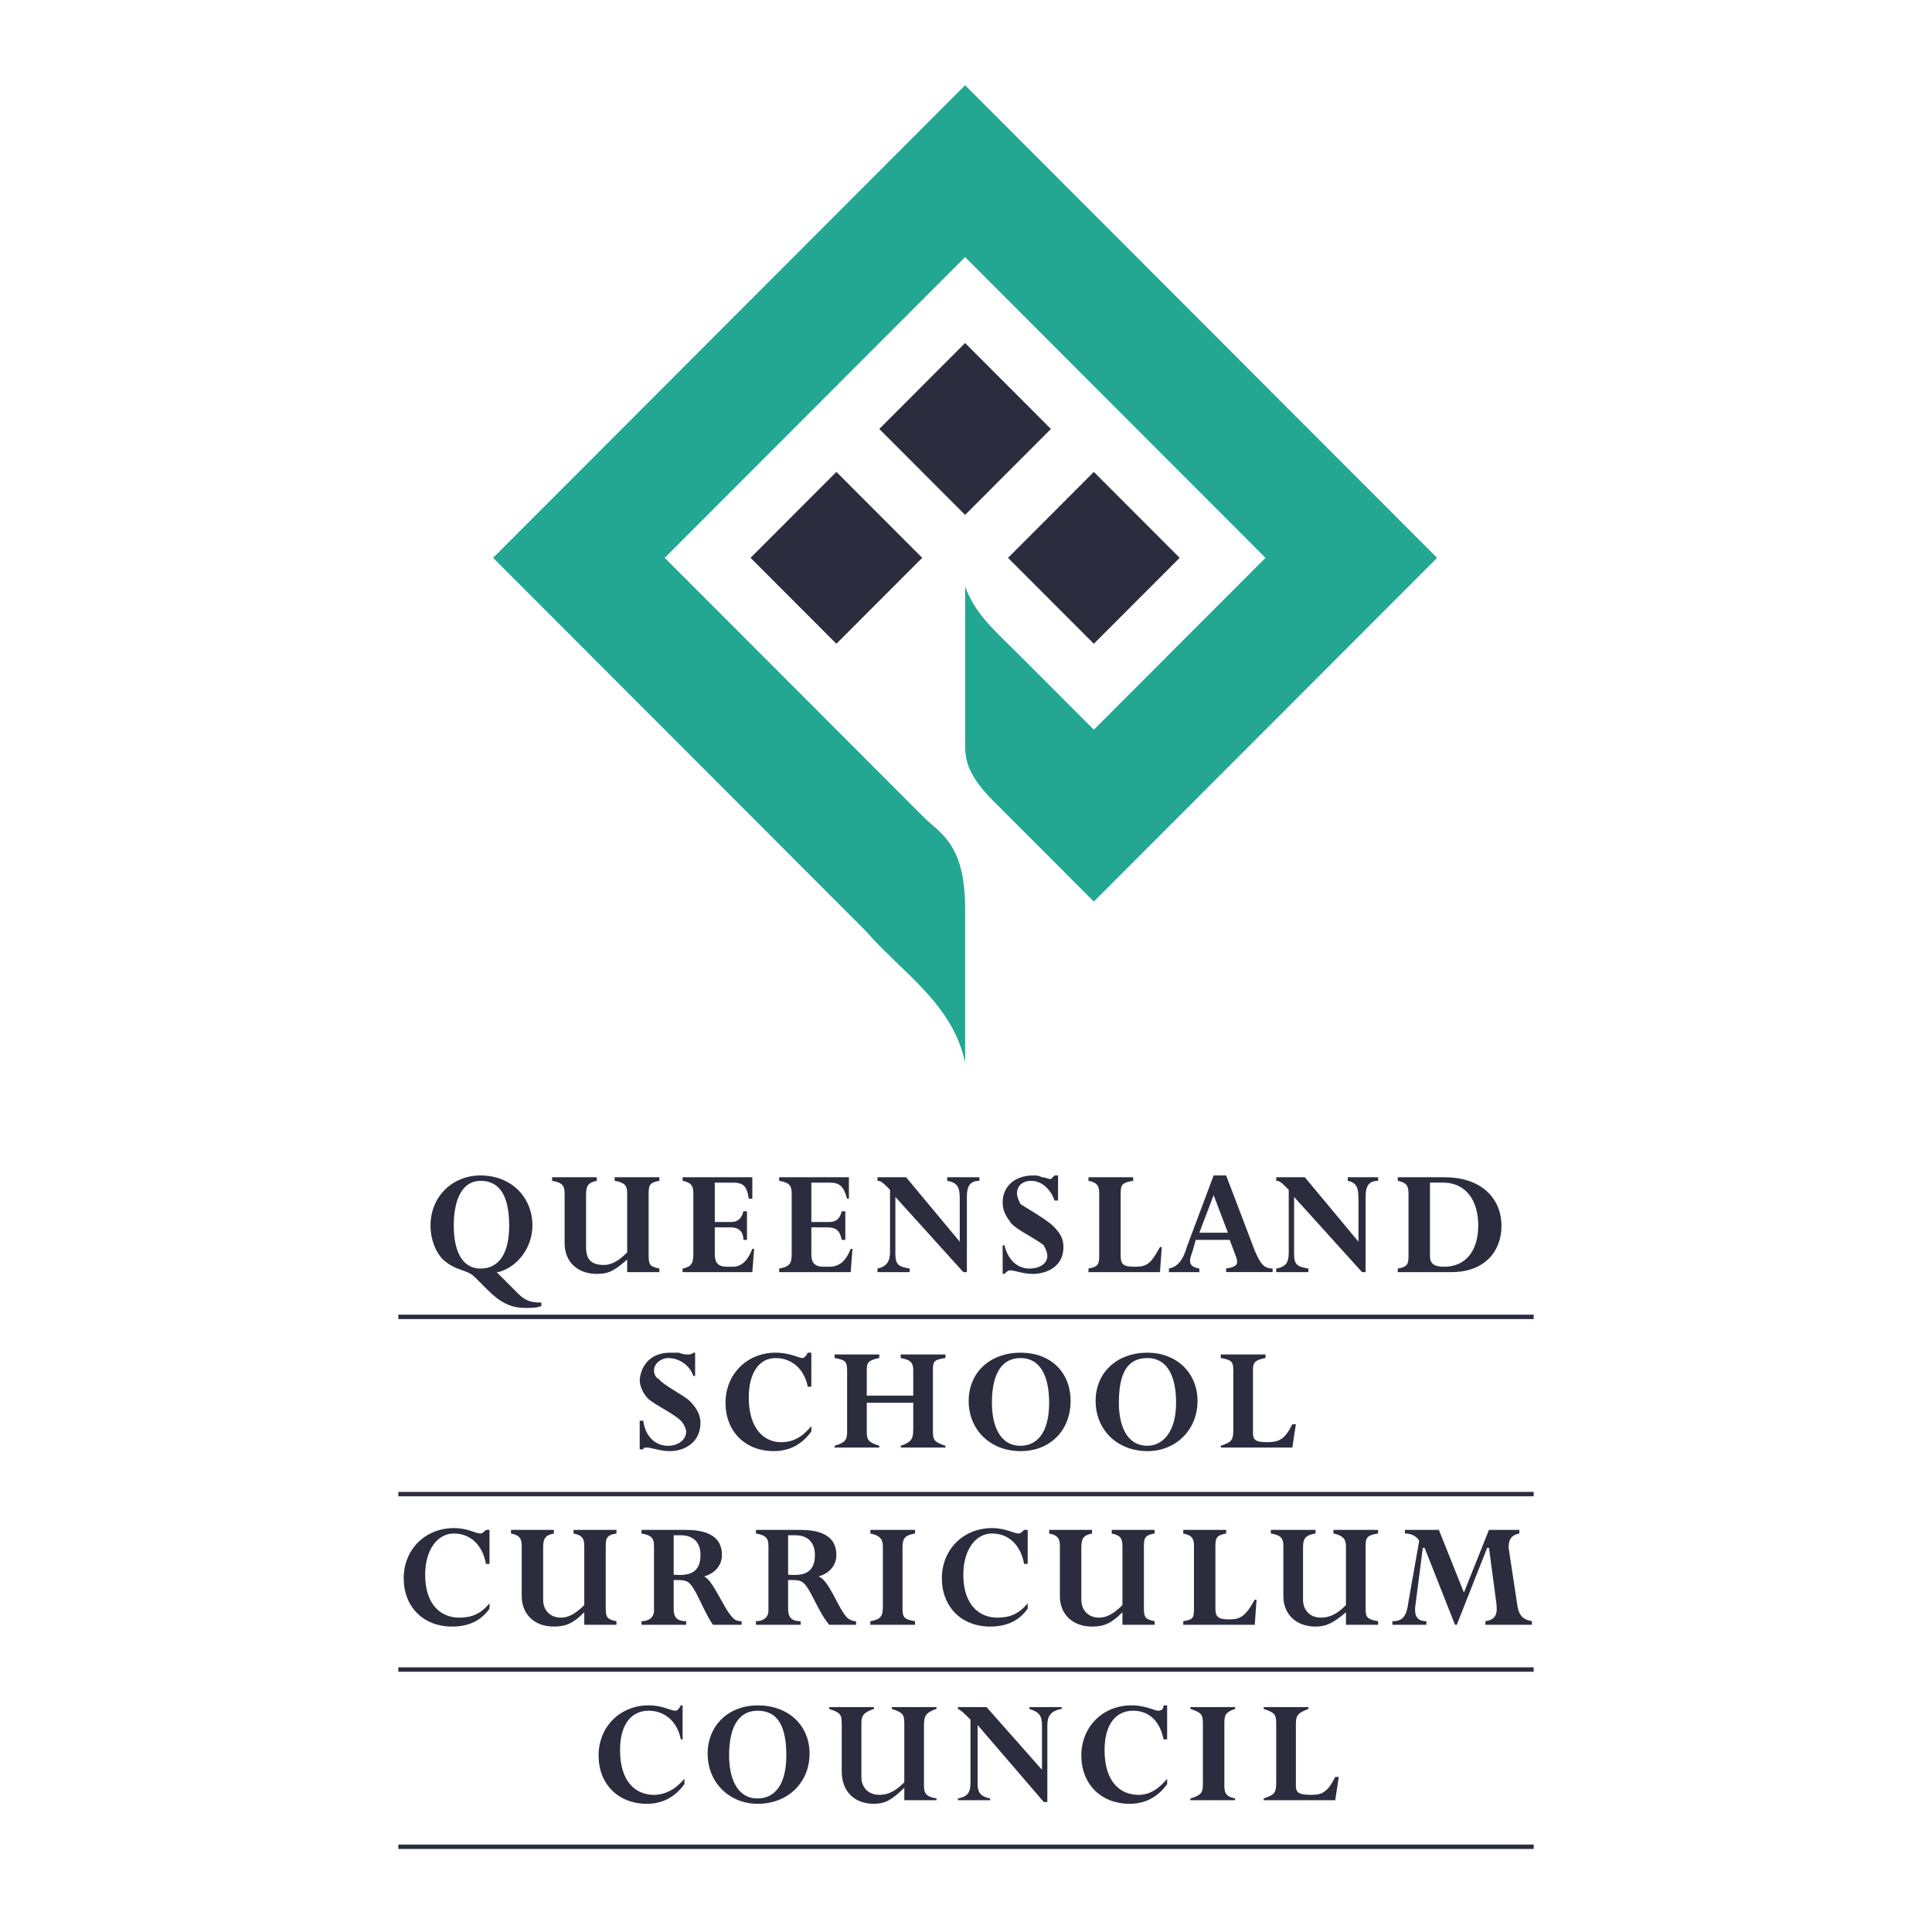 <svg xmlns="http://www.w3.org/2000/svg" width="2500" height="2500" viewBox="0 0 192.756 192.756"><path fill-rule="evenodd" clip-rule="evenodd" fill="#fff" d="M0 0h192.756v192.756H0V0z"/><path d="M54.012 130.312c-.535.18-.892.18-1.605.18-1.427 0-2.497-.537-3.746-1.787l-1.249-1.25c-.892-.893-1.784-.535-3.211-1.785-.713-.715-1.249-1.965-1.249-3.395 0-2.857 2.141-5 4.995-5 3.033 0 5.173 2.143 5.173 5 0 2.143-1.427 4.107-3.389 4.645h-.179l2.141 2.143c.713.715 1.249.893 2.319.893v.356zm-6.065-12.501c-1.784 0-2.676 1.785-2.676 4.465 0 2.322.713 4.287 2.676 4.287 1.784 0 2.854-1.43 2.854-4.287s-.891-4.465-2.854-4.465zM64.715 125.312c0 .893.178 1.07 1.07 1.25v.357h-3.211v-1.25c-1.249 1.07-1.784 1.428-3.033 1.428-1.962 0-3.21-1.25-3.21-3.035v-5.002c0-.715-.179-1.072-1.249-1.25v-.357h4.459v.357c-.892.178-1.07.535-1.07 1.43v5.178c0 1.252.535 1.787 1.784 1.787.714 0 1.427-.357 2.319-1.25v-5.895c0-.715-.179-1.072-1.249-1.25v-.357h4.46v.357c-1.07.178-1.07.535-1.07 1.43v6.072zM74.526 123.705h-.357c0-.893-.535-1.25-1.249-1.25h-1.606v2.678c0 .893.357 1.25 1.249 1.25h.535c1.07 0 1.605-.893 1.962-1.785h.178l-.178 2.322h-6.957v-.357c.892-.18 1.07-.537 1.07-1.43v-6.072c0-.715-.178-1.072-1.07-1.25v-.357h6.957v2.143h-.357c-.178-1.25-.535-1.607-1.605-1.607h-1.784v3.93h1.606c.713 0 1.07-.357 1.249-1.07h.357v2.855zM84.337 123.705h-.357c-.178-.893-.535-1.25-1.427-1.25h-1.605v2.678c0 .893.357 1.25 1.249 1.25h.535c1.249 0 1.784-.893 2.141-1.785h.178l-.178 2.322h-7.136v-.357c1.071-.18 1.249-.537 1.249-1.43v-6.072c0-.715-.178-1.072-1.249-1.25v-.357h6.958v2.143h-.179c-.357-1.25-.713-1.607-1.784-1.607h-1.784v3.93h1.784c.714 0 1.07-.357 1.249-1.07h.357v2.855h-.001zM96.467 126.92h-.356l-6.779-7.502v5.715c0 1.072.357 1.25 1.427 1.43v.357h-3.211v-.357c.892-.18 1.249-.715 1.249-1.607v-6.252c-.713-.715-.892-.893-1.249-.893v-.357h2.854l5.352 6.43v-4.287c0-1.07-.178-1.607-1.249-1.785v-.357h3.211v.357c-1.071 0-1.25.715-1.25 1.607v7.501h.001zM105.564 119.775h-.355c-.357-1.072-1.25-1.965-2.32-1.965-.891 0-1.426.535-1.426 1.25 0 .357.178.715.355 1.072.535.357 2.676 1.607 3.211 2.143.715.715 1.07 1.25 1.07 2.143 0 2.145-1.961 2.68-3.031 2.68s-1.785-.357-2.32-.357c-.178 0-.355.18-.535.357h-.178v-2.857h.178c.357 1.43 1.25 2.322 2.498 2.322 1.07 0 1.783-.537 1.783-1.25 0-.357-.178-.715-.355-1.072-.893-.715-2.498-1.428-3.211-2.143-.535-.715-.893-1.25-.893-2.145 0-1.607 1.248-2.678 3.033-2.678.355 0 .535 0 .891.178.357 0 .535.18.893.18 0 0 .178-.18.357-.357h.355v2.499zM111.809 125.312c0 .893.357 1.07 1.428 1.07 1.248 0 1.605-.357 2.496-1.965h.178l-.178 2.502h-7.135v-.357c1.07-.18 1.07-.537 1.07-1.43v-6.072c0-.715-.178-1.072-1.07-1.25v-.357h4.459v.357c-1.07.178-1.248.357-1.248 1.25v6.252zM122.689 123.705H119.3l-.357 1.25c-.355.893-.355 1.428.715 1.607v.357h-3.033v-.357c.893-.18 1.428-.893 1.783-2.145l2.676-7.143h1.248l2.855 7.5c.535 1.25.891 1.787 1.783 1.787v.357h-4.639v-.357c1.25-.18 1.25-.537.893-1.43l-.535-1.426zm-1.605-4.465l-1.426 3.75h2.854l-1.428-3.75zM136.246 126.92h-.355l-6.779-7.502v5.715c0 1.072.357 1.25 1.428 1.43v.357h-3.211v-.357c1.07-.18 1.248-.715 1.248-1.607v-6.252c-.713-.715-.893-.893-1.248-.893v-.357h2.854l5.352 6.43v-4.287c0-1.07-.178-1.607-1.07-1.785v-.357h3.033v.357c-1.07 0-1.25.715-1.25 1.607v7.501h-.002zM140.527 119.061c0-.715-.178-1.072-1.07-1.25v-.357h4.639c3.924 0 5.709 2.322 5.709 4.822 0 2.68-1.785 4.645-4.996 4.645h-5.352v-.357c1.07-.18 1.07-.537 1.07-1.43v-6.073zm2.141 6.251c0 .713.357 1.07 1.428 1.07 2.141 0 3.389-1.607 3.389-4.107 0-2.322-1.07-4.287-3.566-4.287h-1.25v7.324h-.001zM69.353 137.279h-.178c-.357-1.072-1.427-1.787-2.498-1.787-.713 0-1.427.535-1.427 1.25 0 .357.178.715.535.893.356.537 2.497 1.607 3.032 2.145.713.715 1.07 1.428 1.07 2.143 0 2.143-1.784 2.857-3.032 2.857-1.07 0-1.784-.357-2.319-.357-.178 0-.356 0-.356.18h-.357v-2.857h.357c.178 1.428 1.07 2.5 2.497 2.5.892 0 1.784-.535 1.784-1.43 0-.178-.179-.713-.535-1.07-.714-.715-2.319-1.43-3.211-2.145-.535-.535-.892-1.25-.892-1.965.178-1.607 1.249-2.678 3.033-2.678h.892c.357.178.714.178.892.178s.357 0 .535-.178h.178v2.321zM80.948 142.814c-.892 1.25-2.14 1.965-3.746 1.965-2.854 0-4.816-1.965-4.816-4.822s2.141-5 4.995-5c1.427 0 2.319.535 2.676.535.178 0 .357-.178.535-.535h.356v3.393h-.356c-.357-1.785-1.605-2.857-3.211-2.857s-2.676 1.43-2.676 3.93c0 3.215 1.605 4.465 3.211 4.465 1.249 0 2.141-.535 3.032-1.607v.533zM86.478 139.957v2.857c0 .895.178 1.072 1.249 1.43v.178h-4.459v-.178c1.249-.357 1.249-.715 1.249-1.607v-5.895c0-.893-.178-1.072-1.249-1.25v-.357h4.459v.357c-.892.178-1.249.357-1.249 1.072v2.678h4.638v-2.5c0-.893-.356-1.072-1.249-1.25v-.357h4.459v.357c-1.249.178-1.249.357-1.249 1.43v5.893c0 .895.178 1.072 1.249 1.43v.178h-4.459v-.178c1.07-.357 1.249-.715 1.249-1.607v-2.68h-4.638v-.001zM101.818 144.779c-3.031 0-5.173-2.143-5.173-5s2.142-4.822 5.173-4.822c3.033 0 4.996 1.965 4.996 4.822s-1.962 5-4.996 5zm0-9.287c-1.783 0-2.854 1.43-2.854 4.465 0 2.145.713 4.287 2.854 4.287 1.605 0 2.855-1.25 2.855-4.287.001-2.678-.892-4.465-2.855-4.465zM114.484 144.779c-3.033 0-5.174-2.143-5.174-5s2.141-4.822 5.174-4.822c2.854 0 4.994 1.965 4.994 4.822s-2.14 5-4.994 5zm0-9.287c-1.963 0-2.854 1.43-2.854 4.465 0 2.145.713 4.287 2.854 4.287 1.426 0 2.854-1.25 2.854-4.287 0-2.678-.893-4.465-2.854-4.465zM125.01 142.994c0 .715.355.893 1.426.893 1.248 0 1.783-.357 2.498-1.785h.357l-.357 2.32h-7.137v-.178c1.07-.357 1.25-.535 1.25-1.607v-5.895c0-.893-.18-1.072-1.25-1.25v-.357h4.461v.357c-.893.178-1.248.357-1.248 1.072v6.43zM48.839 160.496c-.892 1.252-2.14 1.787-3.746 1.787-2.854 0-4.816-1.965-4.816-4.822s2.14-5.002 4.995-5.002c1.427 0 2.141.537 2.676.537.178 0 .356-.18.535-.357h.356v3.393h-.356c-.357-1.965-1.605-3.035-3.211-3.035s-2.854 1.607-2.854 4.107c0 3.037 1.606 4.287 3.39 4.287 1.249 0 2.141-.357 3.032-1.43v.535h-.001zM60.434 160.496c0 .895.178 1.072 1.07 1.252v.357h-3.211v-1.252c-1.07 1.072-1.784 1.43-3.032 1.43-1.962 0-3.211-1.25-3.211-3.037v-5c0-.715-.178-1.072-1.07-1.25v-.357h4.281v.357c-.893.178-1.071.535-1.071 1.428v5.18c0 1.072.713 1.787 1.784 1.787.714 0 1.427-.357 2.319-1.25v-5.895c0-.715-.179-1.072-1.07-1.25v-.357h4.281v.357c-1.07.178-1.07.535-1.07 1.428v6.072zM65.25 154.246c0-.715-.179-1.072-1.249-1.25v-.357h4.46c2.676 0 3.567 1.072 3.567 2.5 0 .893-.535 1.785-1.784 2.145.892.355 1.962 3.213 2.854 4.107.179.178.357.357.892.357v.357h-2.854c-.892-1.252-1.606-3.395-2.319-4.109-.356-.357-.713-.357-1.605-.357v2.857c0 .895.357 1.252 1.249 1.252v.357h-4.46v-.357c.714 0 1.249-.357 1.249-1.072v-6.43zm1.962 2.858c1.784.18 2.676-.357 2.676-1.965 0-1.25-.713-1.965-1.962-1.965h-.714v3.93zM76.667 154.246c0-.715-.178-1.072-1.249-1.25v-.357h4.46c2.675 0 3.568 1.072 3.568 2.5 0 .893-.535 1.785-1.784 2.145 1.07.355 1.962 3.213 2.854 4.107.179.178.535.357.892.357v.357h-2.676c-1.07-1.252-1.784-3.395-2.498-4.109-.356-.357-.713-.357-1.605-.357v2.857c0 .895.356 1.252 1.249 1.252v.357h-4.46v-.357c.713 0 1.249-.357 1.249-1.072v-6.43zm1.962 2.858c1.784.18 2.675-.357 2.675-1.965 0-1.25-.713-1.965-1.962-1.965h-.713v3.93zM90.045 160.496c0 .895.179 1.072 1.249 1.252v.357h-4.46v-.357c1.07-.18 1.249-.537 1.249-1.43v-6.072c0-.715-.357-1.072-1.249-1.25v-.357h4.46v.357c-1.07.178-1.249.535-1.249 1.428v6.072zM102.533 160.496c-.893 1.252-2.141 1.787-3.746 1.787-2.855 0-4.817-1.965-4.817-4.822s2.141-5.002 4.995-5.002c1.428 0 2.141.537 2.676.537.178 0 .357-.18.535-.357h.357v3.393h-.357c-.357-1.965-1.605-3.035-3.211-3.035s-2.854 1.607-2.854 4.107c0 3.037 1.606 4.287 3.389 4.287 1.248 0 2.141-.357 3.033-1.43v.535zM114.127 160.496c0 .895.18 1.072 1.07 1.252v.357h-3.211v-1.252c-1.07 1.072-1.783 1.43-3.031 1.43-1.963 0-3.211-1.25-3.211-3.037v-5c0-.715-.18-1.072-1.07-1.25v-.357h4.281v.357c-.893.178-1.07.535-1.07 1.428v5.18c0 1.072.713 1.787 1.783 1.787.713 0 1.428-.357 2.318-1.25v-5.895c0-.715-.178-1.072-1.07-1.25v-.357h4.281v.357c-1.07.178-1.07.535-1.07 1.428v6.072zM121.262 160.496c0 .895.357 1.072 1.428 1.072s1.605-.357 2.498-1.965h.178l-.178 2.502h-7.135v-.357c1.07-.18 1.07-.357 1.07-1.43v-6.072c0-.715-.18-1.072-1.07-1.25v-.357h4.279v.357c-.891.178-1.07.357-1.07 1.25v6.25zM136.246 160.496c0 .895.18 1.072 1.25 1.252v.357h-3.211v-1.252c-1.25 1.072-1.963 1.43-3.033 1.43-1.961 0-3.211-1.25-3.211-3.037v-5c0-.715-.178-1.072-1.248-1.25v-.357h4.459v.357c-1.07.178-1.248.535-1.248 1.428v5.18c0 1.072.713 1.787 1.783 1.787.893 0 1.605-.357 2.498-1.25v-5.895c0-.715-.357-1.072-1.25-1.25v-.357h4.461v.357c-1.25.178-1.25.535-1.25 1.428v6.072zM151.41 160.318c.178.893.535 1.25 1.426 1.43v.357h-4.637v-.357c1.07-.18 1.248-.715 1.07-1.965l-.715-5.359h-.178l-3.033 7.682h-.178l-3.033-7.682h-.178l-.713 5.537c-.18 1.072 0 1.787 1.07 1.787v.357h-3.391v-.357c1.07 0 1.428-.537 1.605-1.965l1.07-6.072c-.355-.537-.891-.715-1.426-.715v-.357h3.389l2.498 6.25 2.496-6.25h3.033v.357c-.893.178-1.07.715-1.07 1.428l.895 5.894zM68.283 178c-.892 1.25-2.141 1.965-3.746 1.965-2.854 0-4.816-1.965-4.816-4.822s2.141-5 4.995-5c1.427 0 2.141.535 2.676.535.178 0 .356-.18.535-.535h.178v3.393h-.178c-.357-1.785-1.605-2.857-3.211-2.857-1.784 0-2.854 1.428-2.854 3.93 0 3.215 1.605 4.465 3.39 4.465 1.07 0 2.141-.537 3.032-1.607V178h-.001zM75.597 179.965c-2.854 0-4.995-2.143-4.995-5 0-2.859 2.141-4.822 4.995-4.822 3.033 0 5.173 1.963 5.173 4.822 0 2.857-2.141 5-5.173 5zm0-9.287c-1.784 0-2.854 1.428-2.854 4.465 0 2.143.713 4.287 2.854 4.287 1.605 0 2.854-1.252 2.854-4.287 0-2.68-.714-4.465-2.854-4.465zM92.186 178.178c0 .715.179 1.072 1.249 1.252v.178h-3.211v-1.25c-1.249 1.25-1.962 1.607-3.033 1.607-1.962 0-3.211-1.25-3.211-3.215v-4.822c0-.893-.178-1.072-1.249-1.43v-.178h4.459v.178c-1.07.357-1.249.715-1.249 1.43v5.357c0 1.072.713 1.787 1.784 1.787.892 0 1.605-.357 2.498-1.25v-5.895c0-.893-.179-1.072-1.249-1.43v-.178h4.46v.178c-1.07.357-1.249.715-1.249 1.607v6.074h.001zM104.494 179.787h-.355l-6.602-7.682V178c0 .893.357 1.25 1.25 1.43v.178h-3.211v-.178c1.07-.18 1.248-.715 1.248-1.607v-6.252c-.713-.715-.892-.893-1.248-1.072v-.178h2.854l5.529 6.252v-4.287c0-1.072-.178-1.43-1.248-1.787v-.178h3.211v.178c-1.07.18-1.428.715-1.428 1.607v7.681zM116.445 178c-.891 1.25-2.139 1.965-3.744 1.965-2.855 0-4.816-1.965-4.816-4.822s2.141-5 4.994-5c1.428 0 2.318.535 2.676.535.355 0 .535-.18.535-.535h.355v3.393h-.355c-.357-1.785-1.428-2.857-3.033-2.857-1.783 0-2.854 1.428-2.854 3.93 0 3.215 1.605 4.465 3.389 4.465 1.07 0 1.963-.537 2.854-1.607V178h-.001zM122.154 178.178c0 .715.178 1.072 1.07 1.252v.178h-4.459v-.178c1.248-.357 1.248-.715 1.248-1.607v-5.895c0-.893-.178-1.072-1.248-1.43v-.178h4.459v.178c-1.07.357-1.07.715-1.07 1.607v6.073zM129.291 178.178c0 .715.355.895 1.604.895 1.07 0 1.605-.357 2.32-1.787h.355l-.355 2.322h-7.137v-.178c1.07-.357 1.25-.537 1.25-1.607v-5.895c0-.893-.18-1.072-1.25-1.43v-.178h4.461v.178c-.893.357-1.248.537-1.248 1.43v6.25z" fill-rule="evenodd" clip-rule="evenodd" fill="#2b2d3f"/><path d="M39.742 131.385h113.274M39.742 149.066h113.274M39.742 166.57h113.274M39.742 184.252h113.274" fill="none" stroke="#2b2d3f" stroke-width=".439" stroke-miterlimit="2.613"/><path fill-rule="evenodd" clip-rule="evenodd" fill="#2b2d3f" d="M92.008 55.656l-8.562-8.573-8.563 8.573 8.563 8.573 8.562-8.573zM104.852 42.797l-8.563-8.573-8.562 8.573 8.562 8.573 8.563-8.573zM117.695 55.656l-8.562-8.573-8.563 8.573 8.563 8.573 8.562-8.573z"/><path d="M99.678 80.482l9.455 9.466 34.25-34.292L96.289 8.504 49.196 55.656 86.3 92.806c3.746 4.286 8.741 7.323 9.99 13.217v-15.36c0-6.073-2.141-7.323-3.924-8.93L66.321 55.656l29.968-30.005 29.969 30.005-17.125 17.146-7.314-7.323c-2.676-2.679-4.459-4.107-5.529-6.965v15.539c-.001 1.607-.001 3.214 3.388 6.429z" fill-rule="evenodd" clip-rule="evenodd" fill="#23a793"/></svg>